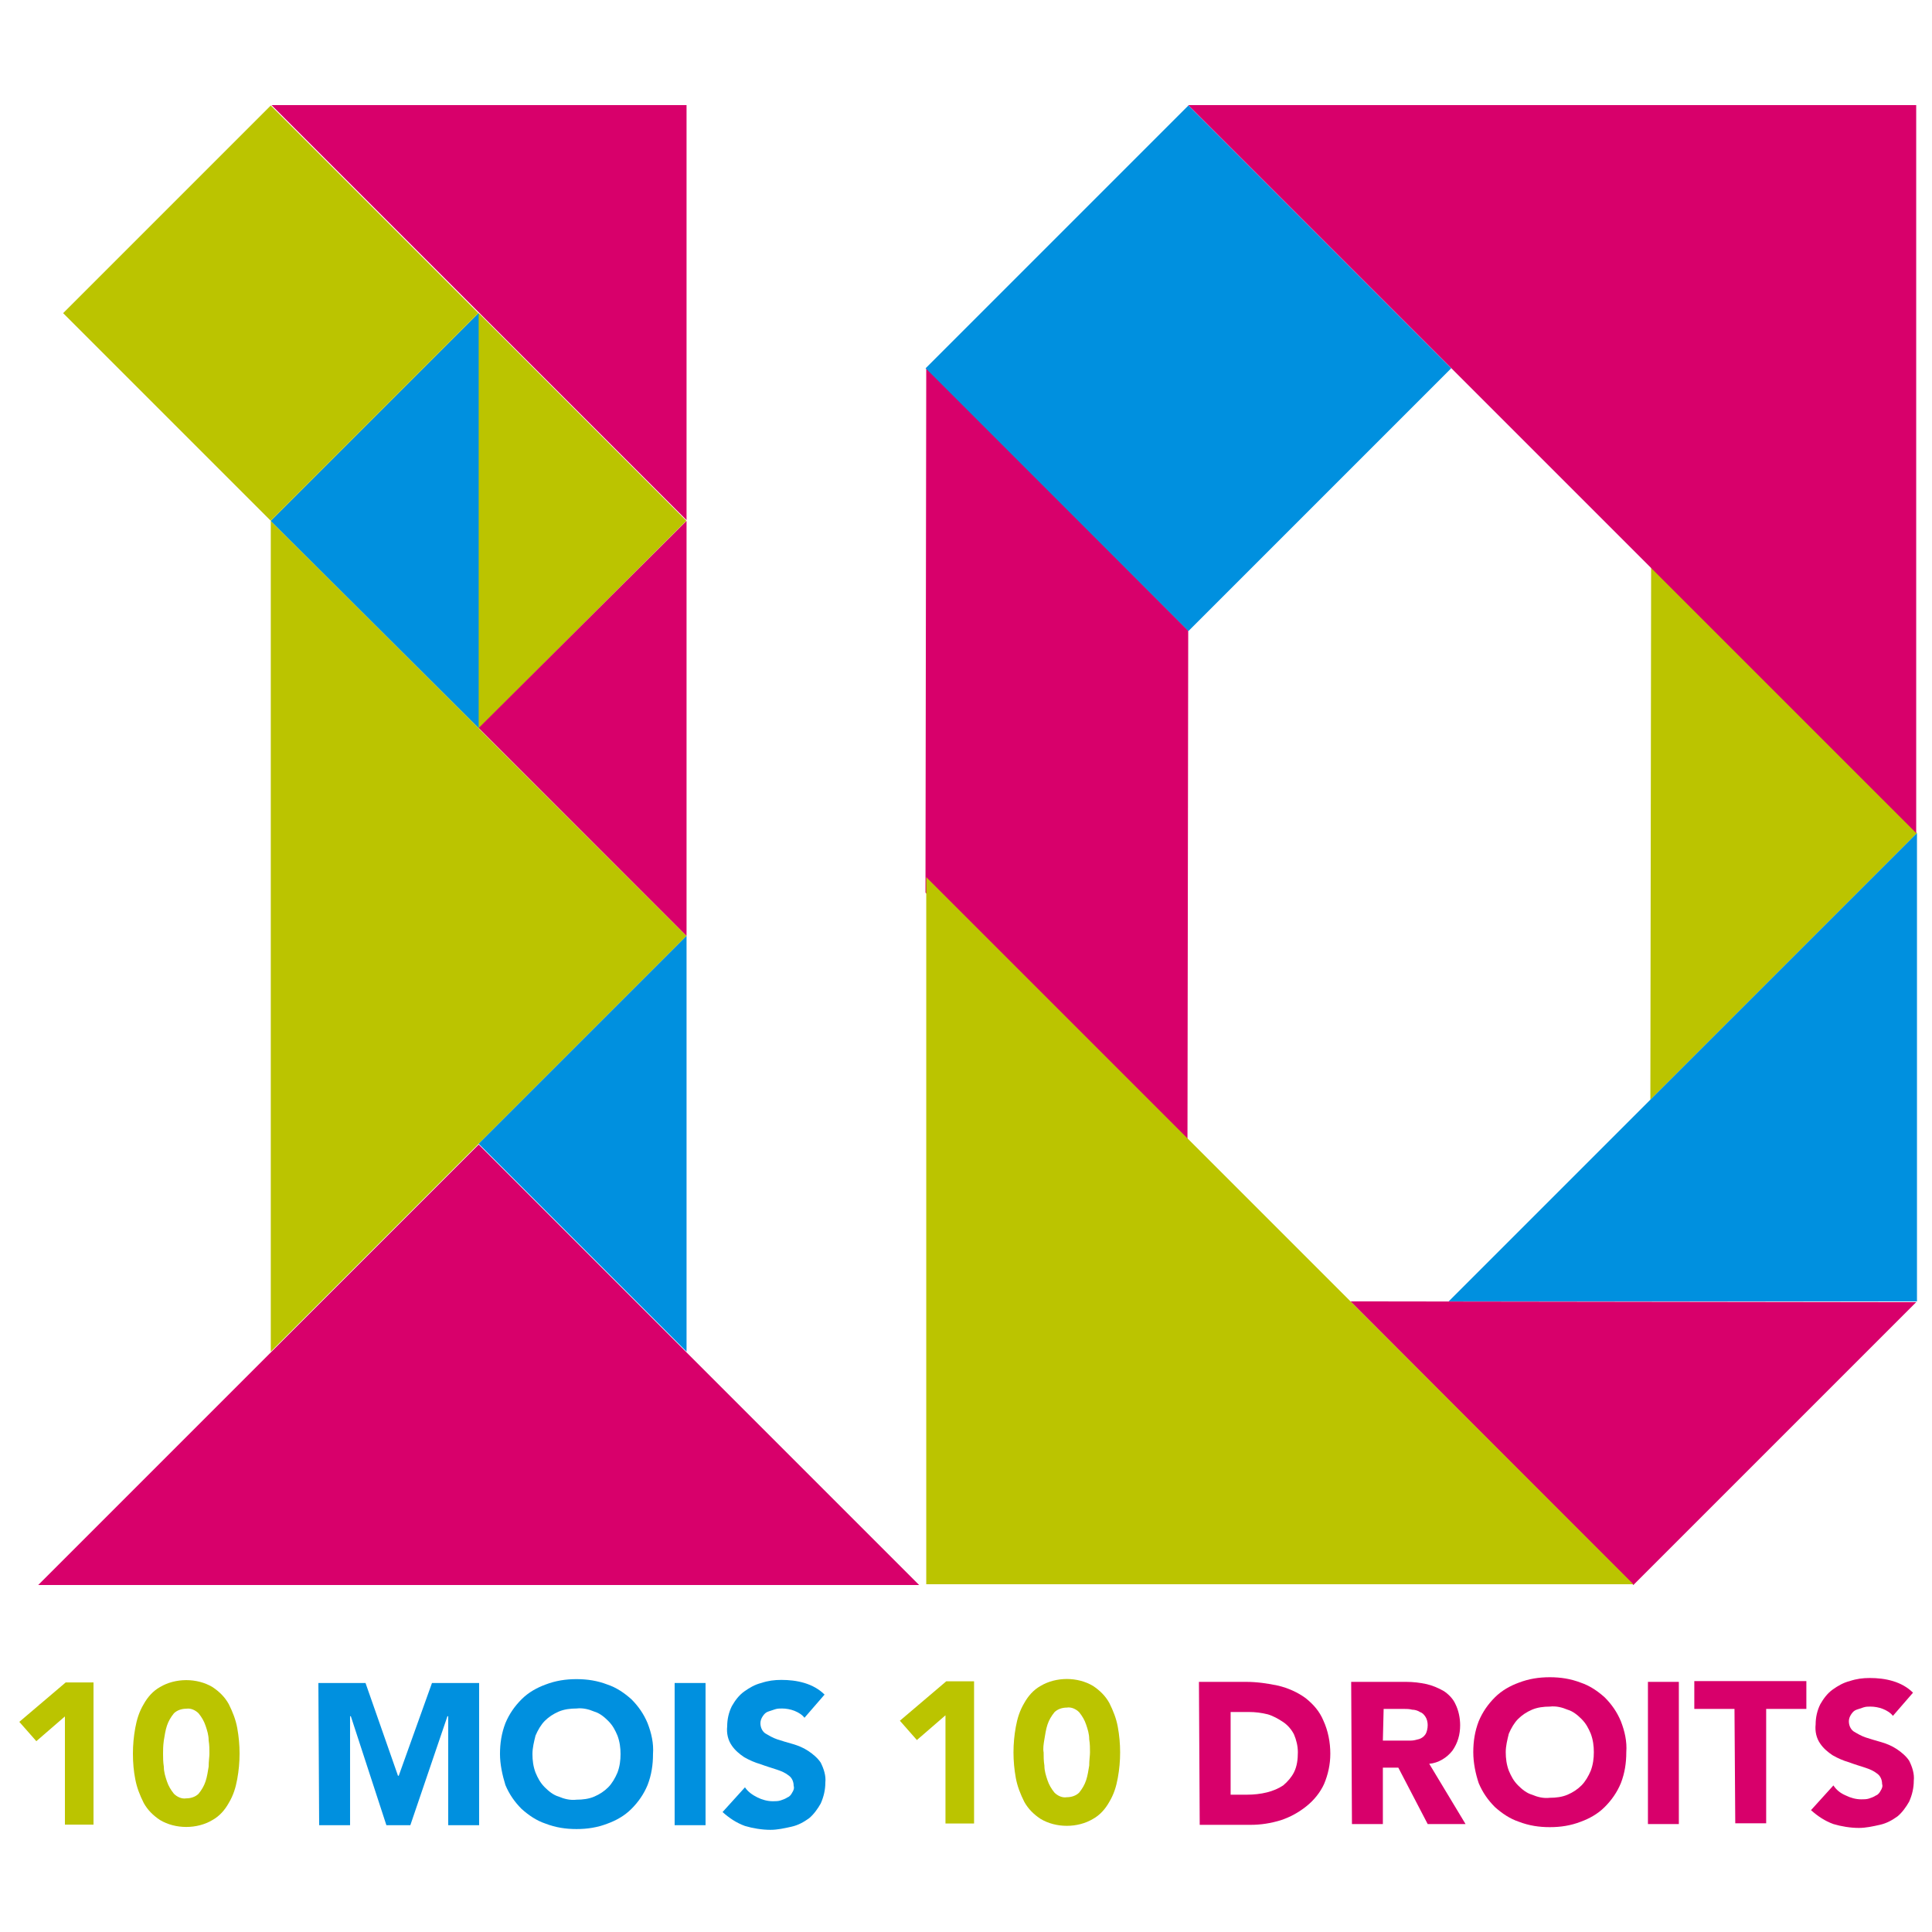 <?xml version="1.0" encoding="utf-8"?>
<!-- Generator: Adobe Illustrator 25.0.1, SVG Export Plug-In . SVG Version: 6.00 Build 0)  -->
<svg version="1.0" id="Calque_1" xmlns="http://www.w3.org/2000/svg" xmlns:xlink="http://www.w3.org/1999/xlink" x="0px" y="0px"
	 viewBox="0 0 250 250" style="enable-background:new 0 0 250 250;" xml:space="preserve">
<style type="text/css">
	.st0{fill:#BBC400;}
	.st1{fill:#D8006B;}
	.st2{fill:#0090DF;}
</style>
<g id="Groupe_83" transform="translate(1488.971 1789.154)">
	<g id="Groupe_1" transform="translate(-1395.627 -1622.293)">
		<path id="Tracé_1" class="st0" d="M29,55.1l-3.7,3.2l-2.2-2.5l6-5.1h3.6v18.4H29L29,55.1z"/>
		<path id="Tracé_2" class="st0" d="M37.8,59.9c0-1.1,0.1-2.2,0.3-3.3c0.2-1.1,0.5-2.1,1.1-3.1c0.5-0.9,1.2-1.7,2.1-2.2
			c1-0.6,2.2-0.9,3.4-0.9c1.2,0,2.4,0.3,3.4,0.9c0.9,0.6,1.6,1.3,2.1,2.2c0.5,1,0.9,2,1.1,3.1c0.2,1.1,0.3,2.2,0.3,3.3
			c0,1.1-0.1,2.2-0.3,3.3c-0.2,1.1-0.5,2.1-1.1,3.1c-0.5,0.9-1.2,1.7-2.1,2.2c-1,0.6-2.2,0.9-3.4,0.9c-1.2,0-2.4-0.3-3.4-0.9
			c-0.9-0.6-1.6-1.3-2.1-2.2c-0.5-1-0.9-2-1.1-3.1C37.9,62.1,37.8,61,37.8,59.9z M41.7,59.9c0,0.5,0,1.1,0.1,1.7
			c0,0.7,0.2,1.3,0.4,1.9c0.2,0.6,0.5,1.1,0.9,1.6c0.4,0.4,1,0.7,1.6,0.6c0.6,0,1.2-0.2,1.6-0.6c0.4-0.5,0.7-1,0.9-1.6
			c0.2-0.6,0.3-1.3,0.4-1.9c0-0.7,0.1-1.3,0.1-1.7c0-0.5,0-1.1-0.1-1.7c0-0.7-0.2-1.3-0.4-1.9c-0.2-0.6-0.5-1.1-0.9-1.6
			c-0.4-0.4-1-0.7-1.6-0.6c-0.6,0-1.2,0.2-1.6,0.6c-0.4,0.5-0.7,1-0.9,1.6c-0.2,0.6-0.3,1.3-0.4,1.9C41.7,58.8,41.6,59.4,41.7,59.9
			L41.7,59.9z"/>
	</g>
	<g id="Groupe_3" transform="translate(-1363.929 -1622.421)">
		<path id="Tracé_3" class="st1" d="M88.2,50.9h4v18.4h-4V50.9z"/>
		<g id="Groupe_2" transform="translate(0 0)">
			<path id="Tracé_4" class="st1" d="M30.1,50.9h6.1c1.4,0,2.8,0.2,4.2,0.5c1.2,0.3,2.4,0.8,3.5,1.6c1,0.8,1.8,1.7,2.3,2.9
				c0.6,1.3,0.9,2.8,0.9,4.3c0,1.4-0.3,2.7-0.8,3.9c-0.5,1.1-1.3,2.1-2.3,2.9c-1,0.8-2.1,1.4-3.3,1.8c-1.3,0.4-2.6,0.6-3.9,0.6h-6.6
				L30.1,50.9z M34.2,65.5h2.1c0.9,0,1.8-0.1,2.6-0.3c0.8-0.2,1.5-0.5,2.1-0.9c0.6-0.5,1.1-1.1,1.4-1.7c0.4-0.8,0.5-1.7,0.5-2.6
				c0-0.8-0.2-1.6-0.5-2.3c-0.3-0.6-0.8-1.2-1.4-1.6c-0.6-0.4-1.3-0.8-2-1c-0.8-0.2-1.6-0.3-2.4-0.3h-2.4V65.5z"/>
			<path id="Tracé_5" class="st1" d="M49.8,50.9h7.1c0.9,0,1.8,0.1,2.7,0.3c0.8,0.2,1.5,0.5,2.2,0.9c0.6,0.4,1.2,1,1.5,1.7
				c0.4,0.8,0.6,1.8,0.6,2.7c0,1.2-0.3,2.3-1,3.3c-0.7,0.9-1.8,1.6-3,1.7l4.7,7.8h-4.9l-3.8-7.3h-2v7.3h-4L49.8,50.9z M53.9,58.5
				h2.4c0.4,0,0.7,0,1.2,0c0.4,0,0.7-0.1,1.1-0.2c0.3-0.1,0.6-0.3,0.8-0.6c0.2-0.3,0.3-0.8,0.3-1.2c0-0.4-0.1-0.8-0.3-1.1
				c-0.2-0.3-0.4-0.5-0.7-0.6c-0.3-0.2-0.7-0.3-1-0.3c-0.4-0.1-0.7-0.1-1.1-0.1h-2.6L53.9,58.5z"/>
			<path id="Tracé_6" class="st1" d="M65.6,60c0-1.4,0.2-2.7,0.7-4c0.5-1.2,1.2-2.2,2.1-3.1c0.9-0.9,2-1.5,3.1-1.9
				c1.3-0.5,2.6-0.7,4-0.7c1.4,0,2.7,0.2,4,0.7c1.2,0.4,2.2,1.1,3.1,1.9c0.9,0.9,1.6,1.9,2.1,3.1c0.5,1.3,0.8,2.6,0.7,4
				c0,1.4-0.2,2.7-0.7,4c-0.5,1.2-1.2,2.2-2.1,3.1c-0.9,0.9-2,1.5-3.1,1.9c-1.3,0.5-2.6,0.7-4,0.7c-1.4,0-2.7-0.2-4-0.7
				c-1.2-0.4-2.2-1.1-3.1-1.9c-0.9-0.9-1.6-1.9-2.1-3.1C65.9,62.8,65.6,61.4,65.6,60z M69.8,60c0,0.8,0.1,1.6,0.4,2.4
				c0.3,0.7,0.6,1.3,1.2,1.9c0.5,0.5,1.1,1,1.8,1.2c0.7,0.3,1.5,0.5,2.3,0.4c0.8,0,1.6-0.1,2.3-0.4c0.7-0.3,1.3-0.7,1.8-1.2
				c0.5-0.5,0.9-1.2,1.2-1.9c0.3-0.8,0.4-1.6,0.4-2.4c0-0.8-0.1-1.6-0.4-2.4c-0.3-0.7-0.6-1.3-1.2-1.9c-0.5-0.5-1.1-1-1.8-1.2
				c-0.7-0.3-1.5-0.5-2.3-0.4c-0.8,0-1.6,0.1-2.3,0.4c-0.7,0.3-1.3,0.7-1.8,1.2c-0.5,0.5-0.9,1.2-1.2,1.9C70,58.4,69.8,59.2,69.8,60
				L69.8,60z"/>
			<path id="Tracé_7" class="st1" d="M99.4,54.4h-5.2v-3.6h14.5v3.6h-5.2v14.8h-4L99.4,54.4z"/>
			<path id="Tracé_8" class="st1" d="M119.9,55.3c-0.3-0.4-0.8-0.7-1.3-0.9c-0.5-0.2-1.1-0.3-1.6-0.3c-0.3,0-0.6,0-0.9,0.1
				c-0.3,0.1-0.6,0.2-0.9,0.3c-0.3,0.1-0.5,0.3-0.7,0.6c-0.2,0.3-0.3,0.6-0.3,0.9c0,0.5,0.2,1,0.6,1.3c0.5,0.3,1,0.6,1.6,0.8
				c0.6,0.2,1.3,0.4,2,0.6c0.7,0.2,1.4,0.5,2,0.9c0.6,0.4,1.2,0.9,1.6,1.5c0.4,0.8,0.7,1.7,0.6,2.6c0,0.9-0.2,1.8-0.6,2.7
				c-0.4,0.7-0.9,1.4-1.5,1.9c-0.7,0.5-1.4,0.9-2.3,1.1c-0.9,0.2-1.8,0.4-2.7,0.4c-1.1,0-2.3-0.2-3.3-0.5c-1.1-0.4-2-1-2.9-1.8
				l2.9-3.2c0.4,0.6,0.9,1,1.6,1.3c0.6,0.3,1.3,0.5,2,0.5c0.3,0,0.7,0,1-0.1c0.3-0.1,0.6-0.2,0.9-0.4c0.3-0.1,0.5-0.4,0.6-0.6
				c0.2-0.3,0.3-0.6,0.2-0.9c0-0.5-0.2-1-0.6-1.3c-0.5-0.4-1-0.6-1.6-0.8c-0.6-0.2-1.3-0.4-2.1-0.7c-0.7-0.2-1.4-0.5-2.1-0.9
				c-0.6-0.4-1.2-0.9-1.6-1.5c-0.5-0.7-0.7-1.6-0.6-2.5c0-0.9,0.2-1.8,0.6-2.6c0.4-0.7,0.9-1.4,1.6-1.9c0.7-0.5,1.4-0.9,2.2-1.1
				c0.9-0.3,1.7-0.4,2.6-0.4c1,0,2,0.1,3,0.4c1,0.3,1.9,0.8,2.6,1.5L119.9,55.3z"/>
		</g>
	</g>
	<g id="Groupe_4" transform="translate(-1488.971 -1622.147)">
		<path id="Tracé_9" class="st0" d="M8.4,55.1l-3.7,3.2l-2.2-2.5l6-5.1h3.6v18.4H8.4V55.1z"/>
		<path id="Tracé_10" class="st0" d="M17.2,59.9c0-1.1,0.1-2.2,0.3-3.3c0.2-1.1,0.5-2.1,1.1-3.1c0.5-0.9,1.2-1.7,2.1-2.2
			c1-0.6,2.2-0.9,3.4-0.9c1.2,0,2.4,0.3,3.4,0.9c0.9,0.6,1.6,1.3,2.1,2.2c0.5,1,0.9,2,1.1,3.1c0.2,1.1,0.3,2.2,0.3,3.3
			c0,1.1-0.1,2.2-0.3,3.3c-0.2,1.1-0.5,2.1-1.1,3.1c-0.5,0.9-1.2,1.7-2.1,2.2c-1,0.6-2.2,0.9-3.4,0.9c-1.2,0-2.4-0.3-3.4-0.9
			c-0.9-0.6-1.6-1.3-2.1-2.2c-0.5-1-0.9-2-1.1-3.1C17.3,62.2,17.2,61.1,17.2,59.9z M21.1,59.9c0,0.5,0,1.1,0.1,1.7
			c0,0.7,0.2,1.3,0.4,1.9c0.2,0.6,0.5,1.1,0.9,1.6c0.4,0.4,1,0.7,1.6,0.6c0.6,0,1.2-0.2,1.6-0.6c0.4-0.5,0.7-1,0.9-1.6
			c0.2-0.6,0.3-1.3,0.4-1.9c0-0.7,0.1-1.3,0.1-1.7c0-0.5,0-1.1-0.1-1.7c0-0.7-0.2-1.3-0.4-1.9c-0.2-0.6-0.5-1.1-0.9-1.6
			c-0.4-0.4-1-0.7-1.6-0.6c-0.6,0-1.2,0.2-1.6,0.6c-0.4,0.5-0.7,1-0.9,1.6c-0.2,0.6-0.3,1.3-0.4,1.9C21.1,58.9,21.1,59.5,21.1,59.9z
			"/>
	</g>
	<g id="Groupe_5" transform="translate(-1457.273 -1622.275)">
		<path id="Tracé_11" class="st2" d="M9.5,50.9h6.1l4.2,12h0.1l4.3-12h6.1v18.4h-4V55.2h-0.1l-4.8,14.1h-3.1l-4.6-14.1h-0.1v14.1
			h-4L9.5,50.9z"/>
		<path id="Tracé_12" class="st2" d="M33,60.1c0-1.4,0.2-2.7,0.7-4c0.5-1.2,1.2-2.2,2.1-3.1c0.9-0.9,2-1.5,3.1-1.9
			c1.3-0.5,2.6-0.7,4-0.7c1.4,0,2.7,0.2,4,0.7c1.2,0.4,2.2,1.1,3.1,1.9c0.9,0.9,1.6,1.9,2.1,3.1c0.5,1.3,0.8,2.6,0.7,4
			c0,1.4-0.2,2.7-0.7,4c-0.5,1.2-1.2,2.2-2.1,3.1c-0.9,0.9-2,1.5-3.1,1.9c-1.3,0.5-2.6,0.7-4,0.7c-1.4,0-2.7-0.2-4-0.7
			c-1.2-0.4-2.2-1.1-3.1-1.9c-0.9-0.9-1.6-1.9-2.1-3.1C33.3,62.8,33,61.4,33,60.1z M37.2,60.1c0,0.8,0.1,1.6,0.4,2.4
			c0.3,0.7,0.6,1.3,1.2,1.9c0.5,0.5,1.1,1,1.8,1.2c0.7,0.3,1.5,0.5,2.3,0.4c0.8,0,1.6-0.1,2.3-0.4c0.7-0.3,1.3-0.7,1.8-1.2
			c0.5-0.5,0.9-1.2,1.2-1.9c0.3-0.8,0.4-1.6,0.4-2.4c0-0.8-0.1-1.6-0.4-2.4c-0.3-0.7-0.6-1.3-1.2-1.9c-0.5-0.5-1.1-1-1.8-1.2
			c-0.7-0.3-1.5-0.5-2.3-0.4c-0.8,0-1.6,0.1-2.3,0.4c-0.7,0.3-1.3,0.7-1.8,1.2c-0.5,0.5-0.9,1.2-1.2,1.9
			C37.4,58.5,37.2,59.3,37.2,60.1L37.2,60.1z"/>
		<path id="Tracé_13" class="st2" d="M55.6,50.9h4v18.4h-4V50.9z"/>
		<path id="Tracé_14" class="st2" d="M72.4,55.4c-0.3-0.4-0.8-0.7-1.3-0.9c-0.5-0.2-1.1-0.3-1.6-0.3c-0.3,0-0.6,0-0.9,0.1
			c-0.3,0.1-0.6,0.2-0.9,0.3c-0.3,0.1-0.5,0.3-0.7,0.6c-0.2,0.3-0.3,0.6-0.3,0.9c0,0.5,0.2,1,0.6,1.3c0.5,0.3,1,0.6,1.6,0.8
			c0.6,0.2,1.3,0.4,2,0.6c0.7,0.2,1.4,0.5,2,0.9c0.6,0.4,1.2,0.9,1.6,1.5c0.4,0.8,0.7,1.7,0.6,2.6c0,0.9-0.2,1.8-0.6,2.7
			c-0.4,0.7-0.9,1.4-1.5,1.9c-0.7,0.5-1.4,0.9-2.3,1.1c-0.9,0.2-1.8,0.4-2.7,0.4c-1.1,0-2.3-0.2-3.3-0.5c-1.1-0.4-2-1-2.9-1.8
			l2.9-3.2c0.4,0.6,1,1,1.6,1.3c0.6,0.3,1.3,0.5,2,0.5c0.3,0,0.7,0,1-0.1c0.3-0.1,0.6-0.2,0.9-0.4c0.3-0.1,0.5-0.4,0.6-0.6
			c0.2-0.3,0.3-0.6,0.2-0.9c0-0.5-0.2-1-0.6-1.3c-0.5-0.4-1-0.6-1.6-0.8c-0.6-0.2-1.3-0.4-2.1-0.7c-0.7-0.2-1.4-0.5-2.1-0.9
			c-0.6-0.4-1.2-0.9-1.6-1.5c-0.5-0.7-0.7-1.6-0.6-2.5c0-0.9,0.2-1.8,0.6-2.6c0.4-0.7,0.9-1.4,1.6-1.9c0.7-0.5,1.4-0.9,2.2-1.1
			c0.9-0.3,1.7-0.4,2.6-0.4c1,0,2,0.1,3,0.4c1,0.3,1.9,0.8,2.6,1.5L72.4,55.4z"/>
	</g>
	<g id="Groupe_8" transform="translate(-1487.032 -1789.154)">
		<g id="Groupe_6" transform="translate(94.117)">
			<path id="Tracé_15" class="st0" d="M117.5,142.3l34.5-34.5l-34.4-34.5"/>
			<path id="Tracé_16" class="st1" d="M57.7,81.6l-33.9-34l-0.1,67.9l0,0l33.9,34L57.7,81.6L57.7,81.6z"/>
			
				<rect id="Rectangle_1" x="33.7" y="23.6" transform="matrix(0.707 -0.707 0.707 0.707 -16.792 54.793)" class="st2" width="48.1" height="48.1"/>
			<path id="Tracé_17" class="st1" d="M57.7,13.6l94.2,94.2V13.6L57.7,13.6z"/>
			<path id="Tracé_18" class="st1" d="M78.7,168.4l36.6,36.7l36.6-36.6L78.7,168.4z"/>
			<path id="Tracé_19" class="st2" d="M91.4,168.4h60.6l0-60.6L91.4,168.4z"/>
			<path id="Tracé_20" class="st0" d="M23.8,113.5v91.5l91.5,0L23.8,113.5z"/>
		</g>
		<g id="Groupe_7" transform="translate(0 0.003)">
			<path id="Tracé_21" class="st1" d="M86.9,13.6l-53.7,0l53.7,53.7V13.6z"/>
			<path id="Tracé_22" class="st0" d="M33.1,174.9l53.8-53.8L33.1,67.4L33.1,174.9z"/>
			<path id="Tracé_23" class="st1" d="M117,205.1l-57-57l-57,57L117,205.1z"/>
			
				<rect id="Rectangle_2" x="41" y="48.4" transform="matrix(0.707 -0.707 0.707 0.707 -30.063 62.158)" class="st0" width="38" height="38"/>
			<path id="Tracé_24" class="st1" d="M86.9,67.4L60,94.2l26.9,26.9L86.9,67.4z"/>
			<path id="Tracé_25" class="st2" d="M86.9,121.1L60,148l26.9,26.9L86.9,121.1z"/>
			<path id="Tracé_26" class="st2" d="M60,94.2L33.1,67.4L60,40.5V94.2z"/>
			
				<rect id="Rectangle_3" x="14.1" y="21.5" transform="matrix(0.707 -0.707 0.707 0.707 -18.939 35.285)" class="st0" width="38" height="38"/>
		</g>
	</g>
</g>
</svg>
